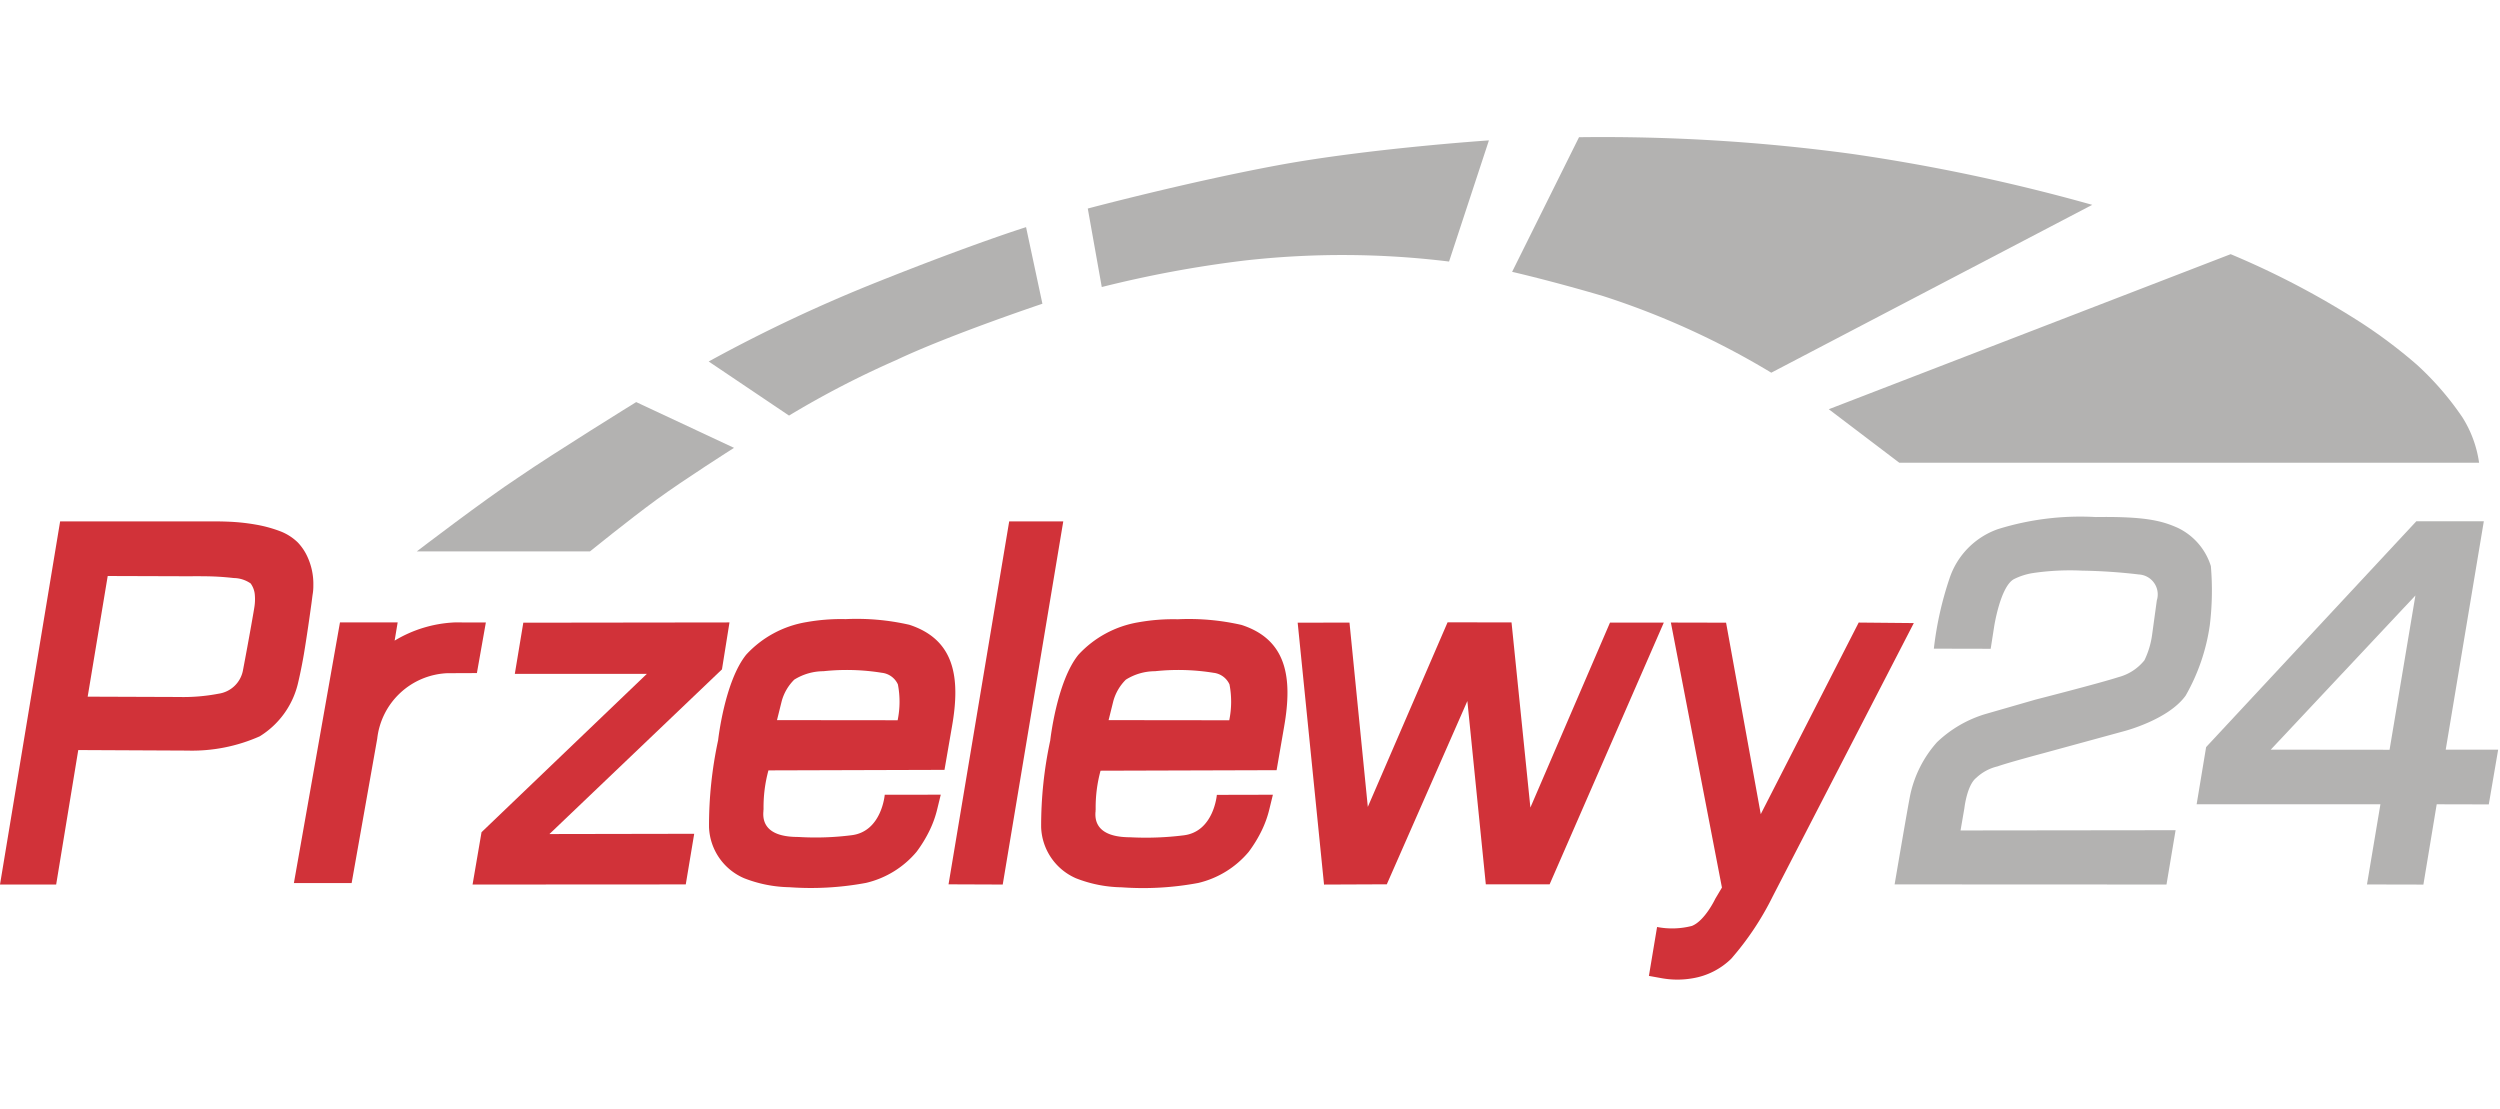 <svg xmlns="http://www.w3.org/2000/svg" xmlns:xlink="http://www.w3.org/1999/xlink" width="142" height="63" viewBox="0 0 142 63">
  <defs>
    <clipPath id="clip-path">
      <rect id="Rectangle_194" data-name="Rectangle 194" width="142" height="63" transform="translate(120 4140)" fill="#fff" stroke="#707070" stroke-width="1"/>
    </clipPath>
  </defs>
  <g id="Mask_Group_15" data-name="Mask Group 15" transform="translate(-120 -4140)" clip-path="url(#clip-path)">
    <g id="przelewy24_logo_svg" transform="translate(120 4147.785)">
      <path id="Path_1137" data-name="Path 1137" d="M45.389,44.075,57.1,44.06l-.427,2.666-9.8,9.354,8.223-.015-.479,2.876-12.11.007.509-2.973,9.391-8.994h-7.5Z" transform="translate(-15.665 -16.491)" fill="#d13239" fill-rule="evenodd"/>
      <path id="Path_1138" data-name="Path 1138" d="M18.365,36.477a2.93,2.93,0,0,0-1.026-.644,7.455,7.455,0,0,0-1.363-.367,11.526,11.526,0,0,0-1.558-.165c-.374-.015-.614-.015-.614-.015H4.87L1.455,55.912h3.19L5.9,48.273l6.186.03a9.47,9.47,0,0,0,4.119-.809,4.849,4.849,0,0,0,2.164-2.966s.187-.764.345-1.693c.172-1.026.345-2.254.434-2.906.037-.285.06-.464.06-.464a2.835,2.835,0,0,0,.045-.539,3.685,3.685,0,0,0-.419-1.8A2.961,2.961,0,0,0,18.365,36.477Zm-2.456,3.64c0,.037-.285,1.693-.659,3.655a1.647,1.647,0,0,1-1.378,1.3,10.621,10.621,0,0,1-2.269.187L6.435,45.24l1.138-6.853,4.681.015s.315-.007.756,0a15.254,15.254,0,0,1,1.715.1,1.729,1.729,0,0,1,.966.307,1.27,1.27,0,0,1,.24.674A2.811,2.811,0,0,1,15.909,40.117Z" transform="translate(-1.455 -13.455)" fill="#d13239" fill-rule="evenodd"/>
      <path id="Path_1139" data-name="Path 1139" d="M87.292,35.287h3.071L86.925,55.912,83.847,55.9Z" transform="translate(-29.97 -13.455)" fill="#d13239" fill-rule="evenodd"/>
      <path id="Path_1140" data-name="Path 1140" d="M114.175,44.071l2.943-.007,1.041,10.47,4.531-10.485,3.632.007,1.071,10.515,4.523-10.507h3.056l-6.486,14.866h-3.625l-1.048-10.41-4.576,10.41-3.565.015Z" transform="translate(-40.467 -16.487)" fill="#d13239" fill-rule="evenodd"/>
      <g id="Group_146" data-name="Group 146" transform="translate(40.229 27.379)">
        <path id="Path_1141" data-name="Path 1141" d="M74.4,44.094a13.433,13.433,0,0,0-3.617-.322,11.217,11.217,0,0,0-2.239.172,5.979,5.979,0,0,0-3.408,1.842c-1.236,1.528-1.6,4.868-1.6,4.868a23.007,23.007,0,0,0-.517,4.928,3.289,3.289,0,0,0,1.992,2.906A7.382,7.382,0,0,0,67.584,59a17.026,17.026,0,0,0,4.359-.247,5.343,5.343,0,0,0,2.861-1.76,7.412,7.412,0,0,0,.756-1.243,5.947,5.947,0,0,0,.427-1.206l.195-.8L73,53.748s-.172,2.1-1.895,2.3a16.131,16.131,0,0,1-2.973.1c-.33-.015-2.172.067-2.022-1.475a.538.538,0,0,1,.007-.1,7.966,7.966,0,0,1,.277-2.209l10-.03.427-2.471C77.313,47.067,76.961,44.933,74.4,44.094Zm-.667,5.422-6.853-.007.27-1.086a2.728,2.728,0,0,1,.711-1.213,3.153,3.153,0,0,1,1.655-.479,12.526,12.526,0,0,1,3.325.09,1.136,1.136,0,0,1,.906.659A5.19,5.19,0,0,1,73.733,49.516Z" transform="translate(-62.976 -43.77)" fill="#d13239"/>
        <path id="Path_1142" data-name="Path 1142" d="M67.8,60.346c0,.022-.007.045-.007.067C67.782,60.533,67.8,60.338,67.8,60.346Z" transform="translate(-64.641 -49.507)" fill="#d13239"/>
      </g>
      <g id="Group_147" data-name="Group 147" transform="translate(59.094 27.387)">
        <path id="Path_1143" data-name="Path 1143" d="M96.636,60.357c0,.022-.007.045-.007.067C96.629,60.544,96.636,60.35,96.636,60.357Z" transform="translate(-93.488 -49.518)" fill="#d13239"/>
        <path id="Path_1144" data-name="Path 1144" d="M103.25,44.106a13.433,13.433,0,0,0-3.617-.322,11.217,11.217,0,0,0-2.239.172A5.979,5.979,0,0,0,93.986,45.8c-1.236,1.528-1.6,4.868-1.6,4.868a23.007,23.007,0,0,0-.517,4.928A3.289,3.289,0,0,0,93.858,58.5a7.382,7.382,0,0,0,2.576.509,17.026,17.026,0,0,0,4.359-.247A5.343,5.343,0,0,0,103.654,57a7.412,7.412,0,0,0,.756-1.243,5.947,5.947,0,0,0,.427-1.206l.195-.8-3.183.007s-.172,2.1-1.895,2.3a17.309,17.309,0,0,1-2.973.112c-.33-.015-2.172.06-2.022-1.475a.538.538,0,0,1,.007-.1,7.965,7.965,0,0,1,.277-2.209l10-.03.427-2.471C106.163,47.079,105.811,44.937,103.25,44.106Zm-.7,5.415L95.7,49.513l.27-1.086a2.728,2.728,0,0,1,.711-1.213,3.134,3.134,0,0,1,1.655-.479,12.527,12.527,0,0,1,3.325.09,1.136,1.136,0,0,1,.906.659A5.2,5.2,0,0,1,102.553,49.52Z" transform="translate(-91.826 -43.782)" fill="#d13239"/>
      </g>
      <path id="Path_1145" data-name="Path 1145" d="M149.067,44.079l1.97,10.874L156.6,44.071l3.13.03-8.021,15.54a16.406,16.406,0,0,1-2.352,3.527,4.085,4.085,0,0,1-2.187,1.108,5.014,5.014,0,0,1-1.737,0l-.749-.135.464-2.778a4.512,4.512,0,0,0,1.977-.06c.741-.292,1.333-1.55,1.333-1.55l.374-.629-2.9-15.053,3.13.007Z" transform="translate(-51.026 -16.495)" fill="#d13239" fill-rule="evenodd"/>
      <path id="Path_1146" data-name="Path 1146" d="M168.254,42.381l3.228.007.195-1.251s.345-2.262,1.116-2.7a3.654,3.654,0,0,1,1.1-.352,14.44,14.44,0,0,1,2.793-.135,31.282,31.282,0,0,1,3.213.217,1.135,1.135,0,0,1,1.019,1.475l-.27,1.97a4.776,4.776,0,0,1-.434,1.43,2.814,2.814,0,0,1-1.483.959c-1.063.344-4.7,1.273-4.7,1.273l-2.861.824a6.817,6.817,0,0,0-2.741,1.6,6.56,6.56,0,0,0-1.513,2.973c-.135.644-.891,5.1-.891,5.1l15.443.007.517-3.086-12.215.015.217-1.258s.142-1.3.667-1.723a2.649,2.649,0,0,1,1.221-.659c.584-.21,2.576-.741,2.576-.741l4.606-1.258s2.516-.644,3.5-2.022a11.246,11.246,0,0,0,1.371-4,16.271,16.271,0,0,0,.06-3.355,3.587,3.587,0,0,0-1.88-2.172c-.921-.412-1.88-.652-4.658-.614a15.727,15.727,0,0,0-5.564.689,4.453,4.453,0,0,0-2.741,2.793,19.257,19.257,0,0,0-.891,3.992Z" transform="translate(-58.411 -13.322)" fill="#b3b2b1" fill-rule="evenodd"/>
      <path id="Path_1147" data-name="Path 1147" d="M206.409,48.246l2.164-12.971h-3.834L192.8,48.1l-.539,3.25H202.7l-.764,4.553,3.205.007.756-4.561,2.958.007.532-3.108Zm-3.19.007-6.748-.007,8.216-8.755Z" transform="translate(-67.492 -13.451)" fill="#b3b2b1" fill-rule="evenodd"/>
      <path id="Path_1148" data-name="Path 1148" d="M37.669,33.4H47.5s2.2-1.782,3.767-2.928S55.68,27.52,55.68,27.52l-5.557-2.6s-4.7,2.906-6.688,4.276c-1.932,1.266-5.767,4.2-5.767,4.2Z" transform="translate(-13.988 -9.867)" fill="#b3b2b1" fill-rule="evenodd"/>
      <path id="Path_1149" data-name="Path 1149" d="M67.575,20.426l-4.561-3.071a86.218,86.218,0,0,1,9.616-4.531c5.482-2.187,8.41-3.1,8.41-3.1l.929,4.351s-5.28,1.767-8.305,3.2a52.9,52.9,0,0,0-6.089,3.153Z" transform="translate(-22.76 -4.607)" fill="#b3b2b1" fill-rule="evenodd"/>
      <path id="Path_1150" data-name="Path 1150" d="M96.736,10.515l-.794-4.456s5.632-1.5,10.784-2.456,12-1.415,12-1.415L116.462,9.07A49.586,49.586,0,0,0,104.8,9.018a65.441,65.441,0,0,0-8.066,1.5Z" transform="translate(-34.156 -1.999)" fill="#b3b2b1" fill-rule="evenodd"/>
      <path id="Path_1151" data-name="Path 1151" d="M132.8,9.555l3.8-7.646a105.187,105.187,0,0,1,15.525.951A106.624,106.624,0,0,1,165.75,5.75l-18.229,9.534a45.394,45.394,0,0,0-9.549-4.351c-3-.884-5.175-1.378-5.175-1.378Z" transform="translate(-46.912 -1.9)" fill="#b3b2b1" fill-rule="evenodd"/>
      <path id="Path_1152" data-name="Path 1152" d="M160.308,20.879l4.007,3.041h32.93a6.546,6.546,0,0,0-.944-2.576,16.732,16.732,0,0,0-2.584-2.988,28.617,28.617,0,0,0-3.033-2.3,47.764,47.764,0,0,0-7.549-3.984l-22.827,8.807Z" transform="translate(-56.433 -5.42)" fill="#b3b2b1" fill-rule="evenodd"/>
      <path id="Path_1153" data-name="Path 1153" d="M36.105,44.06a7.211,7.211,0,0,0-3.4,1.034l.172-1.034H29.6L26.983,58.866h3.28l1.453-8.2a4.191,4.191,0,0,1,3.969-3.722l1.693-.007.509-2.876Z" transform="translate(-10.29 -16.491)" fill="#d13239"/>
    </g>
  </g>
</svg>
